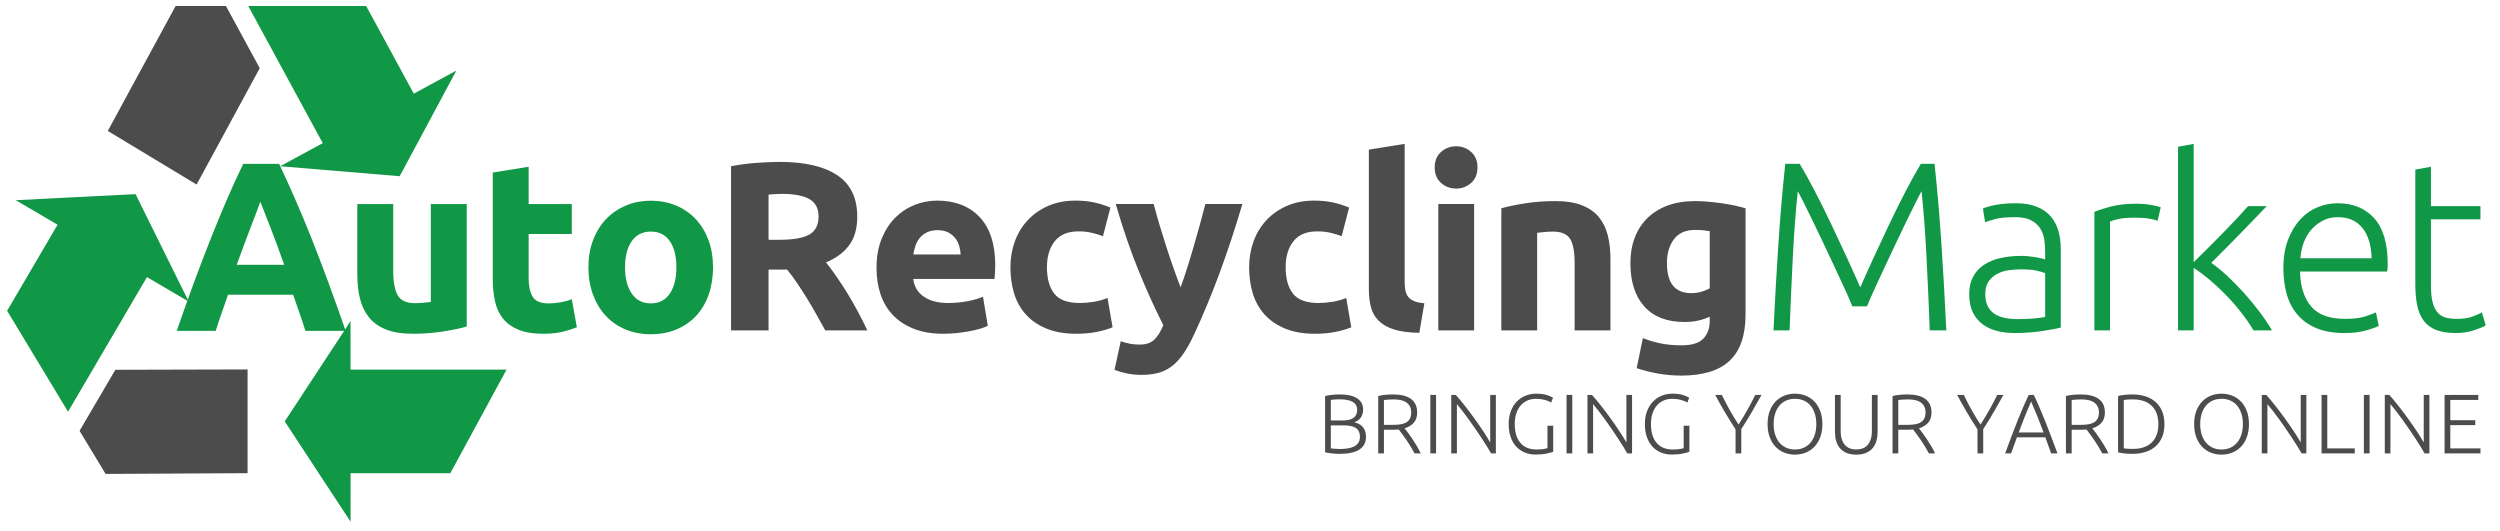 <?xml version="1.0" standalone="no"?>
<!DOCTYPE svg PUBLIC "-//W3C//DTD SVG 1.1//EN" "http://www.w3.org/Graphics/SVG/1.1/DTD/svg11.dtd">
<!--Generator: Xara Designer (www.xara.com), SVG filter version: 6.0.0.4-->
<svg stroke-width="0.501" stroke-linejoin="bevel" fill-rule="evenodd" xmlns:xlink="http://www.w3.org/1999/xlink" xmlns="http://www.w3.org/2000/svg" version="1.1" overflow="visible" viewBox="0 0 600 127.5">
 <defs>
	</defs>
 <g id="Document" fill="none" stroke="black" font-family="Times New Roman" font-size="16" transform="scale(1 -1)">
  <g id="Spread" transform="translate(0 -127.5)">
   <g id="Layer 1">
    <path d="M 428.265,18.853 C 427.469,19.163 426.771,19.625 426.171,20.239 C 425.57,20.853 425.095,21.619 424.744,22.536 C 424.393,23.454 424.218,24.513 424.218,25.714 C 424.218,26.914 424.393,27.97 424.744,28.881 C 425.095,29.792 425.57,30.554 426.171,31.168 C 426.771,31.782 427.469,32.244 428.265,32.554 C 429.061,32.864 429.905,33.02 430.795,33.02 C 431.686,33.02 432.529,32.864 433.325,32.554 C 434.121,32.244 434.819,31.782 435.42,31.168 C 436.02,30.554 436.496,29.792 436.846,28.881 C 437.197,27.97 437.373,26.914 437.373,25.714 C 437.373,24.513 437.197,23.454 436.846,22.536 C 436.496,21.619 436.02,20.853 435.42,20.239 C 434.819,19.625 434.121,19.163 433.325,18.853 C 432.529,18.543 431.686,18.387 430.795,18.387 C 429.905,18.387 429.061,18.543 428.265,18.853 Z M 443.129,18.812 C 442.475,19.096 441.945,19.487 441.54,19.986 C 441.136,20.485 440.842,21.069 440.66,21.737 C 440.478,22.405 440.387,23.123 440.387,23.892 L 440.387,32.716 L 441.763,32.716 L 441.763,24.074 C 441.763,23.305 441.854,22.641 442.036,22.081 C 442.218,21.521 442.471,21.059 442.795,20.695 C 443.119,20.33 443.51,20.06 443.969,19.885 C 444.428,19.71 444.94,19.622 445.507,19.622 C 446.074,19.622 446.586,19.71 447.045,19.885 C 447.504,20.06 447.895,20.33 448.219,20.695 C 448.543,21.059 448.796,21.521 448.978,22.081 C 449.16,22.641 449.251,23.305 449.251,24.074 L 449.251,32.716 L 450.627,32.716 L 450.627,23.892 C 450.627,23.123 450.536,22.405 450.354,21.737 C 450.172,21.069 449.878,20.485 449.474,19.986 C 449.069,19.487 448.539,19.096 447.885,18.812 C 447.231,18.529 446.438,18.387 445.507,18.387 C 444.576,18.387 443.783,18.529 443.129,18.812 Z M 530.64,18.853 C 529.844,19.163 529.146,19.625 528.546,20.239 C 527.945,20.853 527.47,21.619 527.119,22.536 C 526.768,23.454 526.593,24.513 526.593,25.714 C 526.593,26.914 526.768,27.97 527.119,28.881 C 527.47,29.792 527.945,30.554 528.546,31.168 C 529.146,31.782 529.844,32.244 530.64,32.554 C 531.436,32.864 532.28,33.02 533.17,33.02 C 534.061,33.02 534.904,32.864 535.7,32.554 C 536.496,32.244 537.194,31.782 537.795,31.168 C 538.395,30.554 538.871,29.792 539.221,28.881 C 539.572,27.97 539.748,26.914 539.748,25.714 C 539.748,24.513 539.572,23.454 539.221,22.536 C 538.871,21.619 538.395,20.853 537.795,20.239 C 537.194,19.625 536.496,19.163 535.7,18.853 C 534.904,18.543 534.061,18.387 533.17,18.387 C 532.28,18.387 531.436,18.543 530.64,18.853 Z M 365.946,18.893 C 365.164,19.217 364.486,19.686 363.912,20.3 C 363.339,20.914 362.89,21.676 362.567,22.587 C 362.243,23.498 362.081,24.54 362.081,25.714 C 362.081,26.887 362.256,27.93 362.607,28.84 C 362.958,29.751 363.433,30.513 364.034,31.127 C 364.634,31.741 365.332,32.21 366.128,32.534 C 366.924,32.858 367.774,33.02 368.678,33.02 C 369.717,33.02 370.574,32.908 371.249,32.686 C 371.923,32.463 372.416,32.25 372.726,32.048 L 372.261,30.874 C 371.883,31.144 371.37,31.363 370.722,31.532 C 370.075,31.701 369.373,31.785 368.618,31.785 C 367.916,31.785 367.255,31.657 366.634,31.4 C 366.014,31.144 365.474,30.76 365.015,30.247 C 364.557,29.734 364.196,29.1 363.933,28.345 C 363.67,27.589 363.538,26.712 363.538,25.714 C 363.538,24.783 363.646,23.943 363.862,23.194 C 364.078,22.445 364.405,21.804 364.843,21.271 C 365.282,20.738 365.825,20.33 366.473,20.047 C 367.12,19.764 367.869,19.622 368.719,19.622 C 369.407,19.622 369.984,19.659 370.449,19.733 C 370.915,19.808 371.228,19.878 371.39,19.946 L 371.39,25.329 L 372.767,25.329 L 372.767,19.076 C 372.51,18.968 372.008,18.829 371.259,18.661 C 370.51,18.492 369.589,18.408 368.496,18.408 C 367.579,18.408 366.729,18.57 365.946,18.893 Z M 398.635,18.893 C 397.853,19.217 397.175,19.686 396.601,20.3 C 396.028,20.914 395.579,21.676 395.256,22.587 C 394.932,23.498 394.77,24.54 394.77,25.714 C 394.77,26.887 394.945,27.93 395.296,28.84 C 395.647,29.751 396.122,30.513 396.723,31.127 C 397.323,31.741 398.021,32.21 398.817,32.534 C 399.613,32.858 400.463,33.02 401.367,33.02 C 402.406,33.02 403.263,32.908 403.938,32.686 C 404.612,32.463 405.105,32.25 405.415,32.048 L 404.95,30.874 C 404.572,31.144 404.059,31.363 403.411,31.532 C 402.764,31.701 402.062,31.785 401.307,31.785 C 400.605,31.785 399.944,31.657 399.323,31.4 C 398.703,31.144 398.163,30.76 397.704,30.247 C 397.246,29.734 396.885,29.1 396.622,28.345 C 396.359,27.589 396.227,26.712 396.227,25.714 C 396.227,24.783 396.335,23.943 396.551,23.194 C 396.767,22.445 397.094,21.804 397.532,21.271 C 397.971,20.738 398.514,20.33 399.162,20.047 C 399.809,19.764 400.558,19.622 401.408,19.622 C 402.096,19.622 402.673,19.659 403.138,19.733 C 403.604,19.808 403.917,19.878 404.079,19.946 L 404.079,25.329 L 405.456,25.329 L 405.456,19.076 C 405.199,18.968 404.697,18.829 403.948,18.661 C 403.199,18.492 402.278,18.408 401.185,18.408 C 400.268,18.408 399.418,18.57 398.635,18.893 Z M 320.583,18.6 C 320.279,18.62 319.969,18.647 319.652,18.681 C 319.335,18.715 319.034,18.755 318.751,18.802 C 318.468,18.85 318.225,18.9 318.023,18.954 L 318.023,32.453 C 318.265,32.52 318.535,32.578 318.832,32.625 C 319.129,32.672 319.436,32.713 319.753,32.746 C 320.07,32.78 320.38,32.804 320.684,32.817 C 320.987,32.831 321.267,32.837 321.524,32.837 C 322.279,32.837 322.998,32.777 323.679,32.655 C 324.36,32.534 324.957,32.331 325.47,32.048 C 325.983,31.765 326.391,31.39 326.694,30.925 C 326.998,30.459 327.15,29.883 327.15,29.195 C 327.15,28.439 326.958,27.795 326.573,27.262 C 326.189,26.729 325.672,26.361 325.025,26.159 C 325.43,26.064 325.801,25.929 326.138,25.754 C 326.475,25.579 326.772,25.353 327.028,25.076 C 327.285,24.8 327.484,24.462 327.625,24.064 C 327.767,23.666 327.838,23.191 327.838,22.637 C 327.838,21.315 327.312,20.307 326.259,19.612 C 325.207,18.917 323.581,18.57 321.382,18.57 C 321.153,18.57 320.886,18.58 320.583,18.6 Z M 509.974,18.661 C 509.353,18.721 508.807,18.812 508.335,18.934 L 508.335,32.453 C 508.807,32.588 509.353,32.686 509.974,32.746 C 510.594,32.807 511.188,32.837 511.755,32.837 C 512.888,32.837 513.927,32.689 514.871,32.392 C 515.816,32.095 516.629,31.65 517.31,31.056 C 517.991,30.463 518.521,29.721 518.899,28.83 C 519.277,27.94 519.465,26.901 519.465,25.714 C 519.465,24.513 519.277,23.467 518.899,22.577 C 518.521,21.686 517.991,20.944 517.31,20.351 C 516.629,19.757 515.816,19.312 514.871,19.015 C 513.927,18.718 512.888,18.57 511.755,18.57 C 511.188,18.57 510.594,18.6 509.974,18.661 Z M 330.77,18.691 L 330.77,32.453 C 331.255,32.588 331.825,32.686 332.48,32.746 C 333.134,32.807 333.738,32.837 334.291,32.837 C 336.22,32.837 337.674,32.473 338.652,31.745 C 339.63,31.016 340.119,29.937 340.119,28.506 C 340.119,27.454 339.843,26.624 339.29,26.017 C 338.737,25.41 338.008,24.972 337.104,24.702 C 337.32,24.432 337.6,24.068 337.944,23.609 C 338.288,23.15 338.642,22.648 339.006,22.101 C 339.371,21.555 339.728,20.985 340.079,20.391 C 340.43,19.797 340.727,19.231 340.969,18.691 L 339.492,18.691 C 339.209,19.231 338.902,19.77 338.571,20.31 C 338.241,20.85 337.903,21.373 337.559,21.879 C 337.215,22.384 336.881,22.853 336.558,23.285 C 336.234,23.717 335.95,24.095 335.708,24.418 C 335.276,24.378 334.844,24.358 334.412,24.358 L 332.146,24.358 L 332.146,18.691 L 330.77,18.691 Z M 343.28,18.691 L 343.28,32.716 L 344.656,32.716 L 344.656,18.691 L 343.28,18.691 Z M 348.3,18.691 L 348.3,32.716 L 349.392,32.716 C 350.08,31.947 350.819,31.06 351.608,30.055 C 352.398,29.05 353.17,28.024 353.926,26.978 C 354.681,25.933 355.386,24.911 356.041,23.912 C 356.695,22.914 357.231,22.044 357.649,21.302 L 357.649,32.716 L 359.005,32.716 L 359.005,18.691 L 357.852,18.691 C 357.595,19.163 357.268,19.716 356.87,20.351 C 356.472,20.985 356.037,21.663 355.565,22.384 C 355.093,23.106 354.594,23.848 354.067,24.611 C 353.541,25.373 353.018,26.115 352.499,26.837 C 351.979,27.559 351.474,28.237 350.981,28.871 C 350.489,29.505 350.047,30.051 349.655,30.51 L 349.655,18.691 L 348.3,18.691 Z M 375.969,18.691 L 375.969,32.716 L 377.345,32.716 L 377.345,18.691 L 375.969,18.691 Z M 380.989,18.691 L 380.989,32.716 L 382.081,32.716 C 382.769,31.947 383.508,31.06 384.297,30.055 C 385.087,29.05 385.859,28.024 386.615,26.978 C 387.37,25.933 388.075,24.911 388.73,23.912 C 389.384,22.914 389.92,22.044 390.338,21.302 L 390.338,32.716 L 391.694,32.716 L 391.694,18.691 L 390.541,18.691 C 390.284,19.163 389.957,19.716 389.559,20.351 C 389.161,20.985 388.726,21.663 388.254,22.384 C 387.782,23.106 387.283,23.848 386.756,24.611 C 386.23,25.373 385.707,26.115 385.188,26.837 C 384.668,27.559 384.163,28.237 383.67,28.871 C 383.178,29.505 382.736,30.051 382.344,30.51 L 382.344,18.691 L 380.989,18.691 Z M 416.531,18.691 L 416.531,24.459 C 415.573,25.929 414.693,27.35 413.89,28.719 C 413.087,30.088 412.342,31.421 411.654,32.716 L 413.252,32.716 C 413.819,31.529 414.443,30.324 415.124,29.103 C 415.806,27.882 416.517,26.719 417.259,25.612 C 417.974,26.719 418.676,27.882 419.364,29.103 C 420.052,30.324 420.686,31.529 421.267,32.716 L 422.764,32.716 C 422.049,31.434 421.294,30.102 420.497,28.719 C 419.701,27.336 418.838,25.929 417.907,24.499 L 417.907,18.691 L 416.531,18.691 Z M 454.213,18.691 L 454.213,32.453 C 454.698,32.588 455.268,32.686 455.923,32.746 C 456.577,32.807 457.181,32.837 457.734,32.837 C 459.663,32.837 461.117,32.473 462.095,31.745 C 463.073,31.016 463.562,29.937 463.562,28.506 C 463.562,27.454 463.286,26.624 462.733,26.017 C 462.18,25.41 461.451,24.972 460.547,24.702 C 460.763,24.432 461.043,24.068 461.387,23.609 C 461.731,23.15 462.085,22.648 462.449,22.101 C 462.814,21.555 463.171,20.985 463.522,20.391 C 463.873,19.797 464.17,19.231 464.412,18.691 L 462.935,18.691 C 462.652,19.231 462.345,19.77 462.014,20.31 C 461.684,20.85 461.346,21.373 461.002,21.879 C 460.658,22.384 460.324,22.853 460.001,23.285 C 459.677,23.717 459.393,24.095 459.151,24.418 C 458.719,24.378 458.287,24.358 457.855,24.358 L 455.589,24.358 L 455.589,18.691 L 454.213,18.691 Z M 474.596,18.691 L 474.596,24.459 C 473.638,25.929 472.758,27.35 471.955,28.719 C 471.152,30.088 470.407,31.421 469.719,32.716 L 471.317,32.716 C 471.884,31.529 472.508,30.324 473.189,29.103 C 473.871,27.882 474.582,26.719 475.324,25.612 C 476.039,26.719 476.741,27.882 477.429,29.103 C 478.117,30.324 478.751,31.529 479.332,32.716 L 480.829,32.716 C 480.114,31.434 479.359,30.102 478.562,28.719 C 477.766,27.336 476.903,25.929 475.972,24.499 L 475.972,18.691 L 474.596,18.691 Z M 482.748,22.769 C 483.221,24.031 483.683,25.225 484.135,26.351 C 484.587,27.478 485.035,28.56 485.48,29.599 C 485.926,30.638 486.398,31.677 486.897,32.716 L 488.111,32.716 C 488.611,31.677 489.083,30.638 489.528,29.599 C 489.973,28.56 490.422,27.478 490.874,26.351 C 491.326,25.225 491.788,24.031 492.26,22.769 C 492.732,21.508 493.245,20.148 493.798,18.691 L 492.28,18.691 C 492.024,19.379 491.781,20.04 491.552,20.674 C 491.322,21.309 491.1,21.929 490.884,22.536 L 484.064,22.536 C 483.834,21.929 483.605,21.309 483.376,20.674 C 483.146,20.04 482.91,19.379 482.667,18.691 L 481.231,18.691 C 481.77,20.148 482.276,21.508 482.748,22.769 Z M 495.825,18.691 L 495.825,32.453 C 496.31,32.588 496.88,32.686 497.535,32.746 C 498.189,32.807 498.793,32.837 499.346,32.837 C 501.275,32.837 502.729,32.473 503.707,31.745 C 504.685,31.016 505.174,29.937 505.174,28.506 C 505.174,27.454 504.898,26.624 504.345,26.017 C 503.792,25.41 503.063,24.972 502.159,24.702 C 502.375,24.432 502.655,24.068 502.999,23.609 C 503.343,23.15 503.697,22.648 504.061,22.101 C 504.426,21.555 504.783,20.985 505.134,20.391 C 505.485,19.797 505.782,19.231 506.024,18.691 L 504.547,18.691 C 504.264,19.231 503.957,19.77 503.626,20.31 C 503.296,20.85 502.958,21.373 502.614,21.879 C 502.27,22.384 501.936,22.853 501.613,23.285 C 501.289,23.717 501.005,24.095 500.763,24.418 C 500.331,24.378 499.899,24.358 499.467,24.358 L 497.201,24.358 L 497.201,18.691 L 495.825,18.691 Z M 542.823,18.691 L 542.823,32.716 L 543.915,32.716 C 544.603,31.947 545.342,31.06 546.131,30.055 C 546.921,29.05 547.693,28.024 548.449,26.978 C 549.204,25.933 549.909,24.911 550.564,23.912 C 551.218,22.914 551.754,22.044 552.172,21.302 L 552.172,32.716 L 553.528,32.716 L 553.528,18.691 L 552.375,18.691 C 552.118,19.163 551.791,19.716 551.393,20.351 C 550.995,20.985 550.56,21.663 550.088,22.384 C 549.616,23.106 549.117,23.848 548.59,24.611 C 548.064,25.373 547.541,26.115 547.022,26.837 C 546.502,27.559 545.997,28.237 545.504,28.871 C 545.012,29.505 544.57,30.051 544.178,30.51 L 544.178,18.691 L 542.823,18.691 Z M 557.171,18.691 L 557.171,32.716 L 558.547,32.716 L 558.547,19.885 L 565.144,19.885 L 565.144,18.691 L 557.171,18.691 Z M 567.329,18.691 L 567.329,32.716 L 568.705,32.716 L 568.705,18.691 L 567.329,18.691 Z M 572.349,18.691 L 572.349,32.716 L 573.441,32.716 C 574.129,31.947 574.868,31.06 575.657,30.055 C 576.447,29.05 577.219,28.024 577.975,26.978 C 578.73,25.933 579.435,24.911 580.09,23.912 C 580.744,22.914 581.28,22.044 581.698,21.302 L 581.698,32.716 L 583.054,32.716 L 583.054,18.691 L 581.901,18.691 C 581.644,19.163 581.317,19.716 580.919,20.351 C 580.521,20.985 580.086,21.663 579.614,22.384 C 579.142,23.106 578.643,23.848 578.116,24.611 C 577.59,25.373 577.067,26.115 576.548,26.837 C 576.028,27.559 575.523,28.237 575.03,28.871 C 574.538,29.505 574.096,30.051 573.704,30.51 L 573.704,18.691 L 572.349,18.691 Z M 586.697,18.691 L 586.697,32.716 L 594.792,32.716 L 594.792,31.522 L 588.073,31.522 L 588.073,26.645 L 594.063,26.645 L 594.063,25.471 L 588.073,25.471 L 588.073,19.885 L 595.318,19.885 L 595.318,18.691 L 586.697,18.691 Z M 432.91,20.047 C 433.537,20.33 434.074,20.735 434.519,21.261 C 434.964,21.787 435.308,22.425 435.551,23.174 C 435.794,23.923 435.915,24.769 435.915,25.714 C 435.915,26.658 435.794,27.505 435.551,28.253 C 435.308,29.002 434.964,29.64 434.519,30.166 C 434.074,30.692 433.537,31.094 432.91,31.37 C 432.283,31.647 431.578,31.785 430.795,31.785 C 430.013,31.785 429.308,31.647 428.68,31.37 C 428.053,31.094 427.517,30.692 427.071,30.166 C 426.626,29.64 426.282,29.002 426.039,28.253 C 425.796,27.505 425.675,26.658 425.675,25.714 C 425.675,24.769 425.796,23.923 426.039,23.174 C 426.282,22.425 426.626,21.787 427.071,21.261 C 427.517,20.735 428.053,20.33 428.68,20.047 C 429.308,19.764 430.013,19.622 430.795,19.622 C 431.578,19.622 432.283,19.764 432.91,20.047 Z M 535.285,20.047 C 535.912,20.33 536.449,20.735 536.894,21.261 C 537.339,21.787 537.683,22.425 537.926,23.174 C 538.169,23.923 538.29,24.769 538.29,25.714 C 538.29,26.658 538.169,27.505 537.926,28.253 C 537.683,29.002 537.339,29.64 536.894,30.166 C 536.449,30.692 535.912,31.094 535.285,31.37 C 534.658,31.647 533.953,31.785 533.17,31.785 C 532.388,31.785 531.683,31.647 531.055,31.37 C 530.428,31.094 529.892,30.692 529.446,30.166 C 529.001,29.64 528.657,29.002 528.414,28.253 C 528.171,27.505 528.05,26.658 528.05,25.714 C 528.05,24.769 528.171,23.923 528.414,23.174 C 528.657,22.425 529.001,21.787 529.446,21.261 C 529.892,20.735 530.428,20.33 531.055,20.047 C 531.683,19.764 532.388,19.622 533.17,19.622 C 533.953,19.622 534.658,19.764 535.285,20.047 Z M 323.355,19.865 C 323.942,19.946 324.458,20.094 324.903,20.31 C 325.349,20.526 325.706,20.823 325.976,21.201 C 326.246,21.578 326.381,22.064 326.381,22.658 C 326.381,23.197 326.286,23.646 326.097,24.004 C 325.909,24.361 325.639,24.644 325.288,24.854 C 324.937,25.063 324.509,25.208 324.003,25.289 C 323.497,25.37 322.934,25.41 322.313,25.41 L 319.399,25.41 L 319.399,19.885 C 319.601,19.858 319.905,19.828 320.309,19.794 C 320.714,19.76 321.126,19.743 321.544,19.743 C 322.165,19.743 322.768,19.784 323.355,19.865 Z M 514.568,20.179 C 515.323,20.455 515.957,20.85 516.47,21.362 C 516.983,21.875 517.367,22.499 517.624,23.234 C 517.88,23.97 518.008,24.796 518.008,25.714 C 518.008,26.631 517.88,27.454 517.624,28.183 C 517.367,28.911 516.983,29.532 516.47,30.045 C 515.957,30.557 515.323,30.952 514.568,31.228 C 513.812,31.505 512.929,31.643 511.917,31.643 C 511.188,31.643 510.659,31.623 510.328,31.583 C 509.997,31.542 509.792,31.515 509.711,31.502 L 509.711,19.905 C 509.792,19.892 509.997,19.865 510.328,19.824 C 510.659,19.784 511.188,19.764 511.917,19.764 C 512.929,19.764 513.812,19.902 514.568,20.179 Z M 488.961,27.596 C 488.476,28.797 487.976,29.977 487.464,31.137 C 486.951,29.977 486.455,28.797 485.976,27.596 C 485.497,26.395 485.002,25.1 484.489,23.71 L 490.459,23.71 C 489.946,25.1 489.447,26.395 488.961,27.596 Z M 335.849,25.623 C 336.416,25.683 336.908,25.818 337.327,26.027 C 337.745,26.236 338.075,26.537 338.318,26.928 C 338.561,27.319 338.683,27.852 338.683,28.527 C 338.683,29.147 338.561,29.66 338.318,30.065 C 338.075,30.47 337.758,30.79 337.367,31.026 C 336.976,31.262 336.527,31.424 336.021,31.512 C 335.515,31.599 334.993,31.643 334.453,31.643 C 333.94,31.643 333.492,31.626 333.107,31.593 C 332.723,31.559 332.402,31.529 332.146,31.502 L 332.146,25.531 L 334.048,25.531 C 334.682,25.531 335.283,25.562 335.849,25.623 Z M 459.292,25.623 C 459.859,25.683 460.351,25.818 460.77,26.027 C 461.188,26.236 461.518,26.537 461.761,26.928 C 462.004,27.319 462.126,27.852 462.126,28.527 C 462.126,29.147 462.004,29.66 461.761,30.065 C 461.518,30.47 461.201,30.79 460.81,31.026 C 460.419,31.262 459.97,31.424 459.464,31.512 C 458.958,31.599 458.436,31.643 457.896,31.643 C 457.383,31.643 456.935,31.626 456.55,31.593 C 456.166,31.559 455.845,31.529 455.589,31.502 L 455.589,25.531 L 457.491,25.531 C 458.125,25.531 458.726,25.562 459.292,25.623 Z M 500.904,25.623 C 501.471,25.683 501.963,25.818 502.382,26.027 C 502.8,26.236 503.13,26.537 503.373,26.928 C 503.616,27.319 503.738,27.852 503.738,28.527 C 503.738,29.147 503.616,29.66 503.373,30.065 C 503.13,30.47 502.813,30.79 502.422,31.026 C 502.031,31.262 501.582,31.424 501.076,31.512 C 500.57,31.599 500.048,31.643 499.508,31.643 C 498.995,31.643 498.547,31.626 498.162,31.593 C 497.778,31.559 497.457,31.529 497.201,31.502 L 497.201,25.531 L 499.103,25.531 C 499.737,25.531 500.338,25.562 500.904,25.623 Z M 323.487,26.695 C 323.932,26.769 324.32,26.904 324.65,27.1 C 324.981,27.296 325.241,27.559 325.43,27.889 C 325.619,28.22 325.713,28.641 325.713,29.154 C 325.713,29.613 325.612,30.001 325.409,30.318 C 325.207,30.635 324.92,30.895 324.549,31.097 C 324.178,31.299 323.736,31.444 323.224,31.532 C 322.711,31.62 322.144,31.664 321.524,31.664 C 321.025,31.664 320.603,31.65 320.259,31.623 C 319.915,31.596 319.628,31.562 319.399,31.522 L 319.399,26.584 L 322.07,26.584 C 322.569,26.584 323.042,26.621 323.487,26.695 Z" stroke="none" fill="#4c4c4c" stroke-width="0.504" fill-rule="nonzero" stroke-linejoin="round" stroke-linecap="round" marker-start="none" marker-end="none" stroke-miterlimit="79.84"/>
   </g>
   <g id="Layer 2">
    <path d="M 479.217,48.087 C 477.891,48.434 476.736,48.982 475.755,49.733 C 474.773,50.484 474.005,51.446 473.448,52.616 C 472.89,53.789 472.609,55.222 472.609,56.914 C 472.609,58.53 472.919,59.916 473.534,61.066 C 474.148,62.221 475.013,63.174 476.131,63.925 C 477.246,64.673 478.572,65.22 480.111,65.567 C 481.65,65.914 483.323,66.088 485.129,66.088 C 485.67,66.088 486.237,66.059 486.831,66.002 C 487.429,65.942 488.003,65.865 488.561,65.771 C 489.121,65.675 489.602,65.578 490.003,65.481 C 490.407,65.384 490.687,65.297 490.84,65.22 L 490.84,67.066 C 490.84,68.105 490.764,69.115 490.61,70.094 C 490.456,71.075 490.12,71.96 489.602,72.748 C 489.082,73.536 488.35,74.174 487.409,74.654 C 486.467,75.135 485.226,75.376 483.687,75.376 C 481.496,75.376 479.861,75.22 478.782,74.912 C 477.707,74.605 476.919,74.355 476.418,74.164 L 475.898,77.453 C 476.552,77.759 477.564,78.046 478.93,78.316 C 480.295,78.584 481.937,78.72 483.86,78.72 C 485.824,78.72 487.486,78.441 488.851,77.883 C 490.217,77.326 491.321,76.558 492.169,75.576 C 493.014,74.594 493.628,73.433 494.012,72.088 C 494.399,70.739 494.59,69.28 494.59,67.701 L 494.59,48.895 C 494.206,48.781 493.648,48.655 492.917,48.521 C 492.186,48.388 491.341,48.243 490.38,48.087 C 489.419,47.933 488.35,47.81 487.178,47.713 C 486.003,47.617 484.802,47.569 483.573,47.569 C 481.994,47.569 480.546,47.743 479.217,48.087 Z M 555.972,48.724 C 554.126,49.492 552.607,50.567 551.415,51.953 C 550.223,53.338 549.358,54.98 548.817,56.887 C 548.28,58.79 548.009,60.876 548.009,63.143 C 548.009,65.761 548.387,68.037 549.135,69.98 C 549.886,71.923 550.868,73.547 552.078,74.856 C 553.29,76.164 554.673,77.135 556.232,77.769 C 557.788,78.404 559.393,78.72 561.049,78.72 C 564.702,78.72 567.617,77.53 569.789,75.143 C 571.963,72.759 573.049,69.086 573.049,64.125 C 573.049,63.817 573.038,63.51 573.018,63.203 C 573.001,62.893 572.972,62.605 572.935,62.335 L 551.992,62.335 C 552.106,58.684 553.011,55.876 554.704,53.916 C 556.396,51.953 559.086,50.971 562.779,50.971 C 564.818,50.971 566.434,51.165 567.626,51.549 C 568.818,51.933 569.683,52.26 570.221,52.53 L 570.915,49.299 C 570.374,48.991 569.365,48.627 567.887,48.203 C 566.405,47.779 564.665,47.569 562.665,47.569 C 560.047,47.569 557.819,47.953 555.972,48.724 Z M 584.723,48.291 C 583.474,48.772 582.472,49.503 581.721,50.484 C 580.973,51.461 580.443,52.684 580.136,54.146 C 579.829,55.609 579.675,57.338 579.675,59.338 L 579.675,86.797 L 583.425,87.488 L 583.425,78.026 L 595.309,78.026 L 595.309,74.856 L 583.425,74.856 L 583.425,58.991 C 583.425,57.298 583.568,55.925 583.858,54.867 C 584.145,53.808 584.56,52.991 585.097,52.414 C 585.638,51.839 586.289,51.452 587.061,51.262 C 587.827,51.068 588.677,50.971 589.597,50.971 C 591.176,50.971 592.444,51.154 593.406,51.523 C 594.368,51.885 595.116,52.223 595.656,52.53 L 596.578,49.415 C 596.04,49.068 595.099,48.675 593.75,48.234 C 592.405,47.79 590.942,47.569 589.366,47.569 C 587.521,47.569 585.972,47.81 584.723,48.291 Z M 426.822,69.086 C 427.263,75.74 427.81,82.103 428.464,88.182 L 431.926,88.182 C 433.081,86.259 434.31,84.037 435.619,81.519 C 436.928,78.998 438.223,76.384 439.511,73.673 C 440.8,70.962 442.052,68.287 443.264,65.655 C 444.476,63.02 445.54,60.647 446.465,58.53 C 447.387,60.647 448.456,63.02 449.668,65.655 C 450.88,68.287 452.127,70.962 453.416,73.673 C 454.705,76.384 456.004,78.998 457.31,81.519 C 458.618,84.037 459.85,86.259 461.001,88.182 L 464.29,88.182 C 464.944,82.103 465.492,75.74 465.936,69.086 C 466.377,62.432 466.77,55.472 467.117,48.203 L 463.138,48.203 C 462.907,54.397 462.648,60.309 462.357,65.942 C 462.07,71.576 461.675,76.799 461.174,81.605 C 460.867,81.064 460.386,80.143 459.732,78.834 C 459.078,77.53 458.331,76.011 457.483,74.278 C 456.638,72.548 455.754,70.691 454.829,68.713 C 453.907,66.733 453.003,64.81 452.118,62.943 C 451.233,61.077 450.434,59.358 449.725,57.779 C 449.013,56.203 448.465,54.934 448.081,53.973 L 444.559,53.973 C 444.175,54.934 443.628,56.203 442.917,57.779 C 442.206,59.358 441.408,61.077 440.524,62.943 C 439.639,64.81 438.734,66.733 437.813,68.713 C 436.888,70.691 436.003,72.548 435.158,74.278 C 434.31,76.011 433.562,77.53 432.908,78.834 C 432.254,80.143 431.773,81.064 431.466,81.605 C 430.965,76.799 430.572,71.576 430.284,65.942 C 429.994,60.309 429.733,54.397 429.502,48.203 L 425.636,48.203 C 425.983,55.472 426.378,62.432 426.822,69.086 Z M 502.656,48.203 L 502.656,76.645 C 503.617,77.064 504.946,77.499 506.636,77.94 C 508.328,78.384 510.388,78.604 512.809,78.604 C 514.039,78.604 515.205,78.507 516.3,78.316 C 517.396,78.123 518.156,77.932 518.58,77.739 L 517.829,74.508 C 517.522,74.662 516.895,74.825 515.953,74.998 C 515.012,75.172 513.769,75.26 512.235,75.26 C 510.619,75.26 509.319,75.143 508.338,74.912 C 507.356,74.682 506.715,74.492 506.405,74.338 L 506.405,48.203 L 502.656,48.203 Z M 522.734,48.203 L 522.734,92.276 L 526.483,92.97 L 526.483,64.585 C 527.445,65.51 528.523,66.569 529.715,67.76 C 530.907,68.952 532.108,70.164 533.32,71.393 C 534.532,72.625 535.676,73.817 536.752,74.972 C 537.83,76.124 538.752,77.141 539.523,78.026 L 544.023,78.026 C 543.139,77.104 542.137,76.068 541.022,74.912 C 539.907,73.76 538.742,72.558 537.533,71.306 C 536.321,70.057 535.119,68.836 533.928,67.644 C 532.732,66.452 531.658,65.373 530.696,64.412 C 531.888,63.607 533.166,62.569 534.532,61.297 C 535.898,60.028 537.243,58.653 538.572,57.174 C 539.897,55.692 541.146,54.173 542.321,52.616 C 543.492,51.057 544.484,49.589 545.292,48.203 L 540.848,48.203 C 539.927,49.743 538.879,51.252 537.704,52.73 C 536.532,54.212 535.3,55.609 534.011,56.914 C 532.726,58.223 531.437,59.415 530.148,60.489 C 528.859,61.567 527.638,62.472 526.483,63.203 L 526.483,48.203 L 522.734,48.203 Z M 488.043,51.057 C 489.138,51.154 490.072,51.282 490.84,51.435 L 490.84,61.931 C 490.416,62.125 489.747,62.329 488.82,62.539 C 487.9,62.75 486.632,62.856 485.016,62.856 C 484.091,62.856 483.129,62.79 482.131,62.653 C 481.129,62.519 480.208,62.232 479.36,61.788 C 478.515,61.347 477.821,60.739 477.283,59.971 C 476.745,59.205 476.475,58.183 476.475,56.914 C 476.475,55.799 476.659,54.858 477.023,54.087 C 477.391,53.318 477.908,52.704 478.583,52.243 C 479.257,51.779 480.065,51.446 481.005,51.231 C 481.947,51.022 483.016,50.915 484.208,50.915 C 485.67,50.915 486.948,50.965 488.043,51.057 Z M 566.992,72.779 C 565.606,74.508 563.643,75.376 561.106,75.376 C 559.762,75.376 558.559,75.106 557.501,74.568 C 556.442,74.028 555.521,73.306 554.733,72.404 C 553.942,71.499 553.327,70.452 552.886,69.26 C 552.442,68.068 552.183,66.816 552.106,65.51 L 569.182,65.51 C 569.106,68.625 568.374,71.049 566.992,72.779 Z" stroke="none" fill="#119846" stroke-width="1.442" fill-rule="nonzero" stroke-linejoin="round" stroke-linecap="round" marker-start="none" marker-end="none" stroke-miterlimit="79.84"/>
   </g>
   <g id="Layer 3">
    <path d="M 397.93,37.847 C 396.084,38.174 394.371,38.609 392.795,39.147 L 394.294,46.357 C 395.64,45.819 397.056,45.395 398.534,45.088 C 400.016,44.781 401.7,44.627 403.583,44.627 C 406.047,44.627 407.786,45.165 408.804,46.243 C 409.826,47.319 410.332,48.704 410.332,50.397 L 410.332,51.492 C 409.411,51.068 408.46,50.75 407.478,50.541 C 406.497,50.326 405.429,50.223 404.277,50.223 C 400.084,50.223 396.872,51.461 394.642,53.942 C 392.411,56.423 391.296,59.894 391.296,64.355 C 391.296,66.585 391.64,68.615 392.334,70.441 C 393.026,72.267 394.035,73.837 395.364,75.143 C 396.689,76.45 398.314,77.459 400.237,78.173 C 402.161,78.885 404.334,79.238 406.758,79.238 C 407.796,79.238 408.861,79.192 409.959,79.095 C 411.054,78.998 412.142,78.874 413.217,78.72 C 414.295,78.567 415.325,78.384 416.306,78.173 C 417.283,77.96 418.162,77.739 418.93,77.508 L 418.93,52.01 C 418.93,47.048 417.672,43.366 415.151,40.962 C 412.63,38.558 408.736,37.357 403.469,37.357 C 401.623,37.357 399.777,37.52 397.93,37.847 Z M 270.282,37.907 C 269.147,38.158 268.213,38.436 267.482,38.743 L 268.984,45.606 C 269.869,45.299 270.657,45.088 271.348,44.972 C 272.043,44.858 272.769,44.801 273.542,44.801 C 275.079,44.801 276.262,45.213 277.09,46.041 C 277.915,46.869 278.618,48.01 279.193,49.472 C 277.233,53.318 275.27,57.635 273.311,62.423 C 271.348,67.214 269.502,72.585 267.772,78.547 L 276.886,78.547 C 277.27,77.049 277.724,75.422 278.242,73.673 C 278.763,71.923 279.31,70.154 279.887,68.364 C 280.462,66.576 281.05,64.836 281.648,63.143 C 282.24,61.45 282.809,59.916 283.35,58.53 C 283.847,59.916 284.368,61.45 284.906,63.143 C 285.443,64.836 285.973,66.576 286.491,68.364 C 287.011,70.154 287.512,71.923 287.993,73.673 C 288.474,75.422 288.905,77.049 289.289,78.547 L 298.176,78.547 C 296.443,72.702 294.636,67.22 292.75,62.105 C 290.869,56.991 288.809,52.03 286.578,47.222 C 285.77,45.492 284.962,44.021 284.154,42.809 C 283.35,41.6 282.465,40.598 281.503,39.81 C 280.542,39.022 279.454,38.445 278.242,38.078 C 277.03,37.714 275.617,37.531 274.001,37.531 C 272.657,37.531 271.414,37.657 270.282,37.907 Z M 219.274,48.607 C 217.258,49.415 215.582,50.521 214.256,51.927 C 212.93,53.328 211.949,54.991 211.315,56.914 C 210.68,58.838 210.364,60.913 210.364,63.143 C 210.364,65.837 210.774,68.191 211.602,70.211 C 212.43,72.23 213.514,73.914 214.86,75.26 C 216.208,76.604 217.755,77.622 219.508,78.316 C 221.257,79.008 223.053,79.355 224.899,79.355 C 229.21,79.355 232.61,78.037 235.111,75.402 C 237.612,72.768 238.861,68.896 238.861,63.777 C 238.861,63.28 238.841,62.733 238.804,62.135 C 238.764,61.538 238.727,61.01 238.687,60.549 L 219.19,60.549 C 219.38,58.781 220.208,57.375 221.671,56.337 C 223.13,55.298 225.093,54.781 227.554,54.781 C 229.133,54.781 230.678,54.924 232.197,55.211 C 233.716,55.501 234.958,55.856 235.919,56.28 L 237.071,49.299 C 236.61,49.068 235.996,48.838 235.225,48.607 C 234.457,48.377 233.603,48.174 232.658,48.004 C 231.716,47.83 230.709,47.683 229.63,47.569 C 228.555,47.452 227.477,47.395 226.402,47.395 C 223.671,47.395 221.293,47.799 219.274,48.607 Z M 251.154,48.638 C 249.154,49.463 247.507,50.587 246.218,52.01 C 244.93,53.435 243.988,55.117 243.39,57.057 C 242.796,59 242.5,61.106 242.5,63.374 C 242.5,65.567 242.853,67.633 243.564,69.576 C 244.275,71.519 245.307,73.212 246.653,74.654 C 247.999,76.097 249.635,77.238 251.558,78.086 C 253.479,78.931 255.67,79.355 258.134,79.355 C 259.746,79.355 261.229,79.212 262.574,78.922 C 263.92,78.634 265.229,78.22 266.497,77.682 L 264.711,70.816 C 263.903,71.126 263.018,71.393 262.057,71.624 C 261.095,71.857 260.017,71.971 258.825,71.971 C 256.287,71.971 254.392,71.183 253.143,69.607 C 251.891,68.028 251.266,65.951 251.266,63.374 C 251.266,60.647 251.854,58.53 253.026,57.031 C 254.201,55.529 256.247,54.781 259.172,54.781 C 260.21,54.781 261.326,54.878 262.517,55.068 C 263.709,55.262 264.805,55.569 265.806,55.993 L 267.018,48.955 C 266.017,48.531 264.768,48.163 263.269,47.856 C 261.766,47.549 260.114,47.395 258.304,47.395 C 255.536,47.395 253.152,47.81 251.154,48.638 Z M 308.441,48.638 C 306.443,49.463 304.796,50.587 303.507,52.01 C 302.218,53.435 301.277,55.117 300.679,57.057 C 300.085,59 299.788,61.106 299.788,63.374 C 299.788,65.567 300.142,67.633 300.853,69.576 C 301.564,71.519 302.596,73.212 303.942,74.654 C 305.288,76.097 306.923,77.238 308.845,78.086 C 310.768,78.931 312.959,79.355 315.422,79.355 C 317.035,79.355 318.518,79.212 319.863,78.922 C 321.209,78.634 322.517,78.22 323.786,77.682 L 322,70.816 C 321.192,71.126 320.307,71.393 319.346,71.624 C 318.384,71.857 317.306,71.971 316.114,71.971 C 313.576,71.971 311.681,71.183 310.432,69.607 C 309.18,68.028 308.555,65.951 308.555,63.374 C 308.555,60.647 309.143,58.53 310.315,57.031 C 311.49,55.529 313.536,54.781 316.461,54.781 C 317.499,54.781 318.614,54.878 319.806,55.068 C 320.998,55.262 322.094,55.569 323.095,55.993 L 324.307,48.955 C 323.305,48.531 322.057,48.163 320.557,47.856 C 319.055,47.549 317.402,47.395 315.593,47.395 C 312.825,47.395 310.441,47.81 308.441,48.638 Z M 334.549,48.434 C 332.993,48.935 331.761,49.637 330.857,50.541 C 329.955,51.446 329.338,52.54 329.013,53.828 C 328.686,55.117 328.523,56.567 328.523,58.183 L 328.523,91.585 L 337.116,92.97 L 337.116,59.916 C 337.116,59.143 337.176,58.454 337.29,57.839 C 337.406,57.222 337.628,56.704 337.955,56.28 C 338.282,55.856 338.752,55.512 339.367,55.242 C 339.984,54.971 340.809,54.801 341.847,54.724 L 340.638,47.626 C 338.138,47.666 336.109,47.933 334.549,48.434 Z M 175.452,48.203 L 175.452,87.605 C 177.415,87.989 179.446,88.259 181.543,88.413 C 183.635,88.566 185.512,88.643 187.165,88.643 C 193.166,88.643 197.76,87.574 200.952,85.442 C 204.147,83.305 205.743,79.989 205.743,75.49 C 205.743,72.682 205.098,70.404 203.809,68.656 C 202.521,66.903 200.665,65.53 198.241,64.529 C 199.049,63.53 199.897,62.386 200.782,61.097 C 201.663,59.808 202.541,58.463 203.405,57.057 C 204.27,55.655 205.109,54.192 205.914,52.673 C 206.72,51.154 207.473,49.666 208.163,48.203 L 198.068,48.203 C 197.336,49.512 196.599,50.838 195.848,52.183 C 195.097,53.529 194.329,54.838 193.541,56.106 C 192.753,57.375 191.971,58.576 191.203,59.712 C 190.436,60.847 189.664,61.874 188.897,62.799 L 184.453,62.799 L 184.453,48.203 L 175.452,48.203 Z M 345.196,48.203 L 345.196,78.547 L 353.789,78.547 L 353.789,48.203 L 345.196,48.203 Z M 360.318,48.203 L 360.318,77.508 C 361.778,77.932 363.664,78.327 365.971,78.691 C 368.278,79.058 370.702,79.238 373.238,79.238 C 375.816,79.238 377.963,78.902 379.673,78.23 C 381.385,77.556 382.74,76.604 383.739,75.376 C 384.74,74.144 385.451,72.682 385.875,70.989 C 386.299,69.297 386.51,67.413 386.51,65.337 L 386.51,48.203 L 377.912,48.203 L 377.912,64.298 C 377.912,67.066 377.548,69.029 376.817,70.181 C 376.086,71.336 374.72,71.914 372.722,71.914 C 372.108,71.914 371.453,71.883 370.759,71.826 C 370.068,71.77 369.453,71.7 368.913,71.624 L 368.913,48.203 L 360.318,48.203 Z M 408.374,57.492 C 409.14,57.722 409.795,57.993 410.332,58.3 L 410.332,72.028 C 409.908,72.104 409.411,72.174 408.833,72.23 C 408.256,72.287 407.581,72.318 406.815,72.318 C 404.545,72.318 402.852,71.567 401.737,70.068 C 400.621,68.568 400.064,66.662 400.064,64.355 C 400.064,59.547 402.007,57.145 405.893,57.145 C 406.778,57.145 407.601,57.262 408.374,57.492 Z M 230.177,68.568 C 229.967,69.26 229.64,69.874 229.199,70.415 C 228.755,70.952 228.197,71.393 227.526,71.74 C 226.852,72.088 226.015,72.258 225.016,72.258 C 224.055,72.258 223.227,72.097 222.535,71.77 C 221.841,71.442 221.267,71.009 220.803,70.472 C 220.342,69.934 219.989,69.306 219.738,68.595 C 219.488,67.883 219.304,67.163 219.19,66.432 L 230.555,66.432 C 230.514,67.163 230.391,67.874 230.177,68.568 Z M 194.261,71.22 C 195.724,72.068 196.452,73.51 196.452,75.547 C 196.452,77.508 195.714,78.902 194.232,79.729 C 192.753,80.557 190.568,80.971 187.685,80.971 C 187.031,80.971 186.443,80.951 185.925,80.911 C 185.404,80.874 184.914,80.834 184.453,80.797 L 184.453,69.951 L 186.994,69.951 C 190.375,69.951 192.799,70.375 194.261,71.22 Z M 345.856,83.596 C 344.838,84.5 344.328,85.739 344.328,87.315 C 344.328,88.894 344.838,90.132 345.856,91.036 C 346.878,91.941 348.081,92.393 349.461,92.393 C 350.847,92.393 352.05,91.941 353.068,91.036 C 354.09,90.132 354.597,88.894 354.597,87.315 C 354.597,85.739 354.09,84.5 353.068,83.596 C 352.05,82.691 350.847,82.239 349.461,82.239 C 348.081,82.239 346.878,82.691 345.856,83.596 Z" stroke="none" fill="#4c4c4c" stroke-width="1.442" fill-rule="nonzero" stroke-linejoin="round" stroke-linecap="round" marker-start="none" marker-end="none" stroke-miterlimit="79.84"/>
   </g>
   <g id="Layer 4">
    <path d="M 150.1,48.438 C 148.268,49.209 146.696,50.299 145.385,51.706 C 144.074,53.114 143.052,54.811 142.319,56.797 C 141.587,58.782 141.22,60.971 141.22,63.362 C 141.22,65.753 141.596,67.931 142.348,69.898 C 143.1,71.865 144.142,73.542 145.472,74.93 C 146.803,76.319 148.384,77.398 150.215,78.17 C 152.047,78.941 154.043,79.326 156.203,79.326 C 158.401,79.326 160.416,78.941 162.247,78.17 C 164.079,77.398 165.651,76.319 166.962,74.93 C 168.273,73.542 169.295,71.865 170.028,69.898 C 170.761,67.931 171.127,65.753 171.127,63.362 C 171.127,60.971 170.78,58.782 170.086,56.797 C 169.391,54.811 168.389,53.114 167.078,51.706 C 165.766,50.299 164.195,49.209 162.363,48.438 C 160.531,47.667 158.478,47.281 156.203,47.281 C 153.966,47.281 151.932,47.667 150.1,48.438 Z M 92.607,48.438 C 90.891,49.132 89.532,50.106 88.529,51.359 C 87.526,52.613 86.813,54.107 86.389,55.842 C 85.964,57.577 85.752,59.486 85.752,61.569 L 85.752,78.517 L 94.371,78.517 L 94.371,62.61 C 94.371,59.833 94.738,57.828 95.47,56.594 C 96.203,55.36 97.572,54.743 99.578,54.743 C 100.195,54.743 100.85,54.772 101.544,54.83 C 102.238,54.888 102.855,54.955 103.395,55.032 L 103.395,78.517 L 112.014,78.517 L 112.014,49.132 C 110.549,48.708 108.659,48.313 106.346,47.947 C 104.032,47.58 101.602,47.397 99.057,47.397 C 96.473,47.397 94.323,47.744 92.607,48.438 Z M 124.449,48.351 C 122.906,48.988 121.672,49.875 120.747,51.012 C 119.821,52.15 119.175,53.528 118.809,55.148 C 118.442,56.768 118.259,58.561 118.259,60.527 L 118.259,86.094 L 126.878,87.482 L 126.878,78.517 L 137.233,78.517 L 137.233,71.344 L 126.878,71.344 L 126.878,60.643 C 126.878,58.831 127.197,57.385 127.833,56.305 C 128.469,55.225 129.751,54.685 131.68,54.685 C 132.605,54.685 133.56,54.772 134.543,54.946 C 135.526,55.119 136.423,55.36 137.233,55.669 L 138.448,48.959 C 137.406,48.535 136.249,48.168 134.977,47.86 C 133.704,47.551 132.142,47.397 130.291,47.397 C 127.939,47.397 125.991,47.715 124.449,48.351 Z M 46.689,60.065 C 48.039,63.728 49.36,67.179 50.652,70.419 C 51.944,73.658 53.216,76.733 54.47,79.645 C 55.723,82.556 57.025,85.4 58.374,88.176 L 66.993,88.176 C 68.305,85.4 69.596,82.556 70.869,79.645 C 72.142,76.733 73.424,73.658 74.716,70.419 C 76.008,67.179 77.329,63.728 78.678,60.065 C 80.028,56.401 81.455,52.41 82.959,48.091 L 73.299,48.091 C 72.874,49.479 72.402,50.906 71.881,52.372 C 71.361,53.837 70.85,55.302 70.348,56.768 L 54.73,56.768 C 54.229,55.302 53.718,53.837 53.197,52.372 C 52.676,50.906 52.204,49.479 51.78,48.091 L 42.409,48.091 C 43.913,52.41 45.34,56.401 46.689,60.065 Z M 160.743,57.028 C 161.804,58.59 162.334,60.701 162.334,63.362 C 162.334,66.023 161.804,68.114 160.743,69.638 C 159.683,71.161 158.169,71.922 156.203,71.922 C 154.236,71.922 152.712,71.161 151.633,69.638 C 150.553,68.114 150.013,66.023 150.013,63.362 C 150.013,60.701 150.553,58.59 151.633,57.028 C 152.712,55.466 154.236,54.685 156.203,54.685 C 158.169,54.685 159.683,55.466 160.743,57.028 Z M 66.415,68.915 C 65.836,70.496 65.287,71.942 64.766,73.253 C 64.246,74.564 63.793,75.721 63.407,76.723 C 63.021,77.726 62.713,78.517 62.481,79.095 C 62.289,78.517 61.999,77.726 61.614,76.723 C 61.228,75.721 60.785,74.564 60.283,73.253 C 59.782,71.942 59.232,70.496 58.635,68.915 C 58.037,67.334 57.429,65.675 56.812,63.94 L 68.208,63.94 C 67.591,65.675 66.993,67.334 66.415,68.915 Z" stroke="none" fill="#119846" stroke-width="1.447" fill-rule="nonzero" stroke-linejoin="round" stroke-linecap="round" marker-start="none" marker-end="none" stroke-miterlimit="79.84"/>
   </g>
   <g id="Layer 5">
    <path d="M 25.341,13.757 L 19.094,24.106 L 27.683,38.752 L 59.42,38.837 L 59.42,13.94 L 25.341,13.757 Z M 47.18,83.212 L 25.868,96.075 L 30.725,105.022 L 30.722,105.025 L 42.147,126.057 L 54.231,126.057 L 62.338,111.137 L 55.397,98.354 L 55.406,98.354 L 47.18,83.212 Z" stroke="none" fill="#4c4c4c" stroke-width="1.63" stroke-linejoin="miter" marker-start="none" marker-end="none" stroke-miterlimit="79.84"/>
   </g>
   <g id="Layer 6">
    <path d="M 84.135,2.3 L 76.235,14.324 L 68.334,26.364 L 84.135,50.431 L 84.127,38.795 L 121.576,38.803 L 108.082,13.937 L 84.135,13.934 L 84.135,2.3 Z M 16.33,28.691 L 1.707,52.911 L 13.819,73.57 L 3.784,79.451 L 18.155,80.187 L 32.534,80.908 L 45.305,55.105 L 35.268,60.994 L 16.33,28.691 Z M 95.923,85.207 L 67.235,87.602 L 77.458,93.147 L 59.583,126.057 L 87.88,126.057 L 99.311,105.025 L 109.531,110.57 L 102.731,97.89 L 95.923,85.207 Z" stroke="none" fill="#119846" stroke-width="1.63" stroke-linejoin="miter" marker-start="none" marker-end="none" stroke-miterlimit="79.84"/>
   </g>
  </g>
 </g>
</svg>
